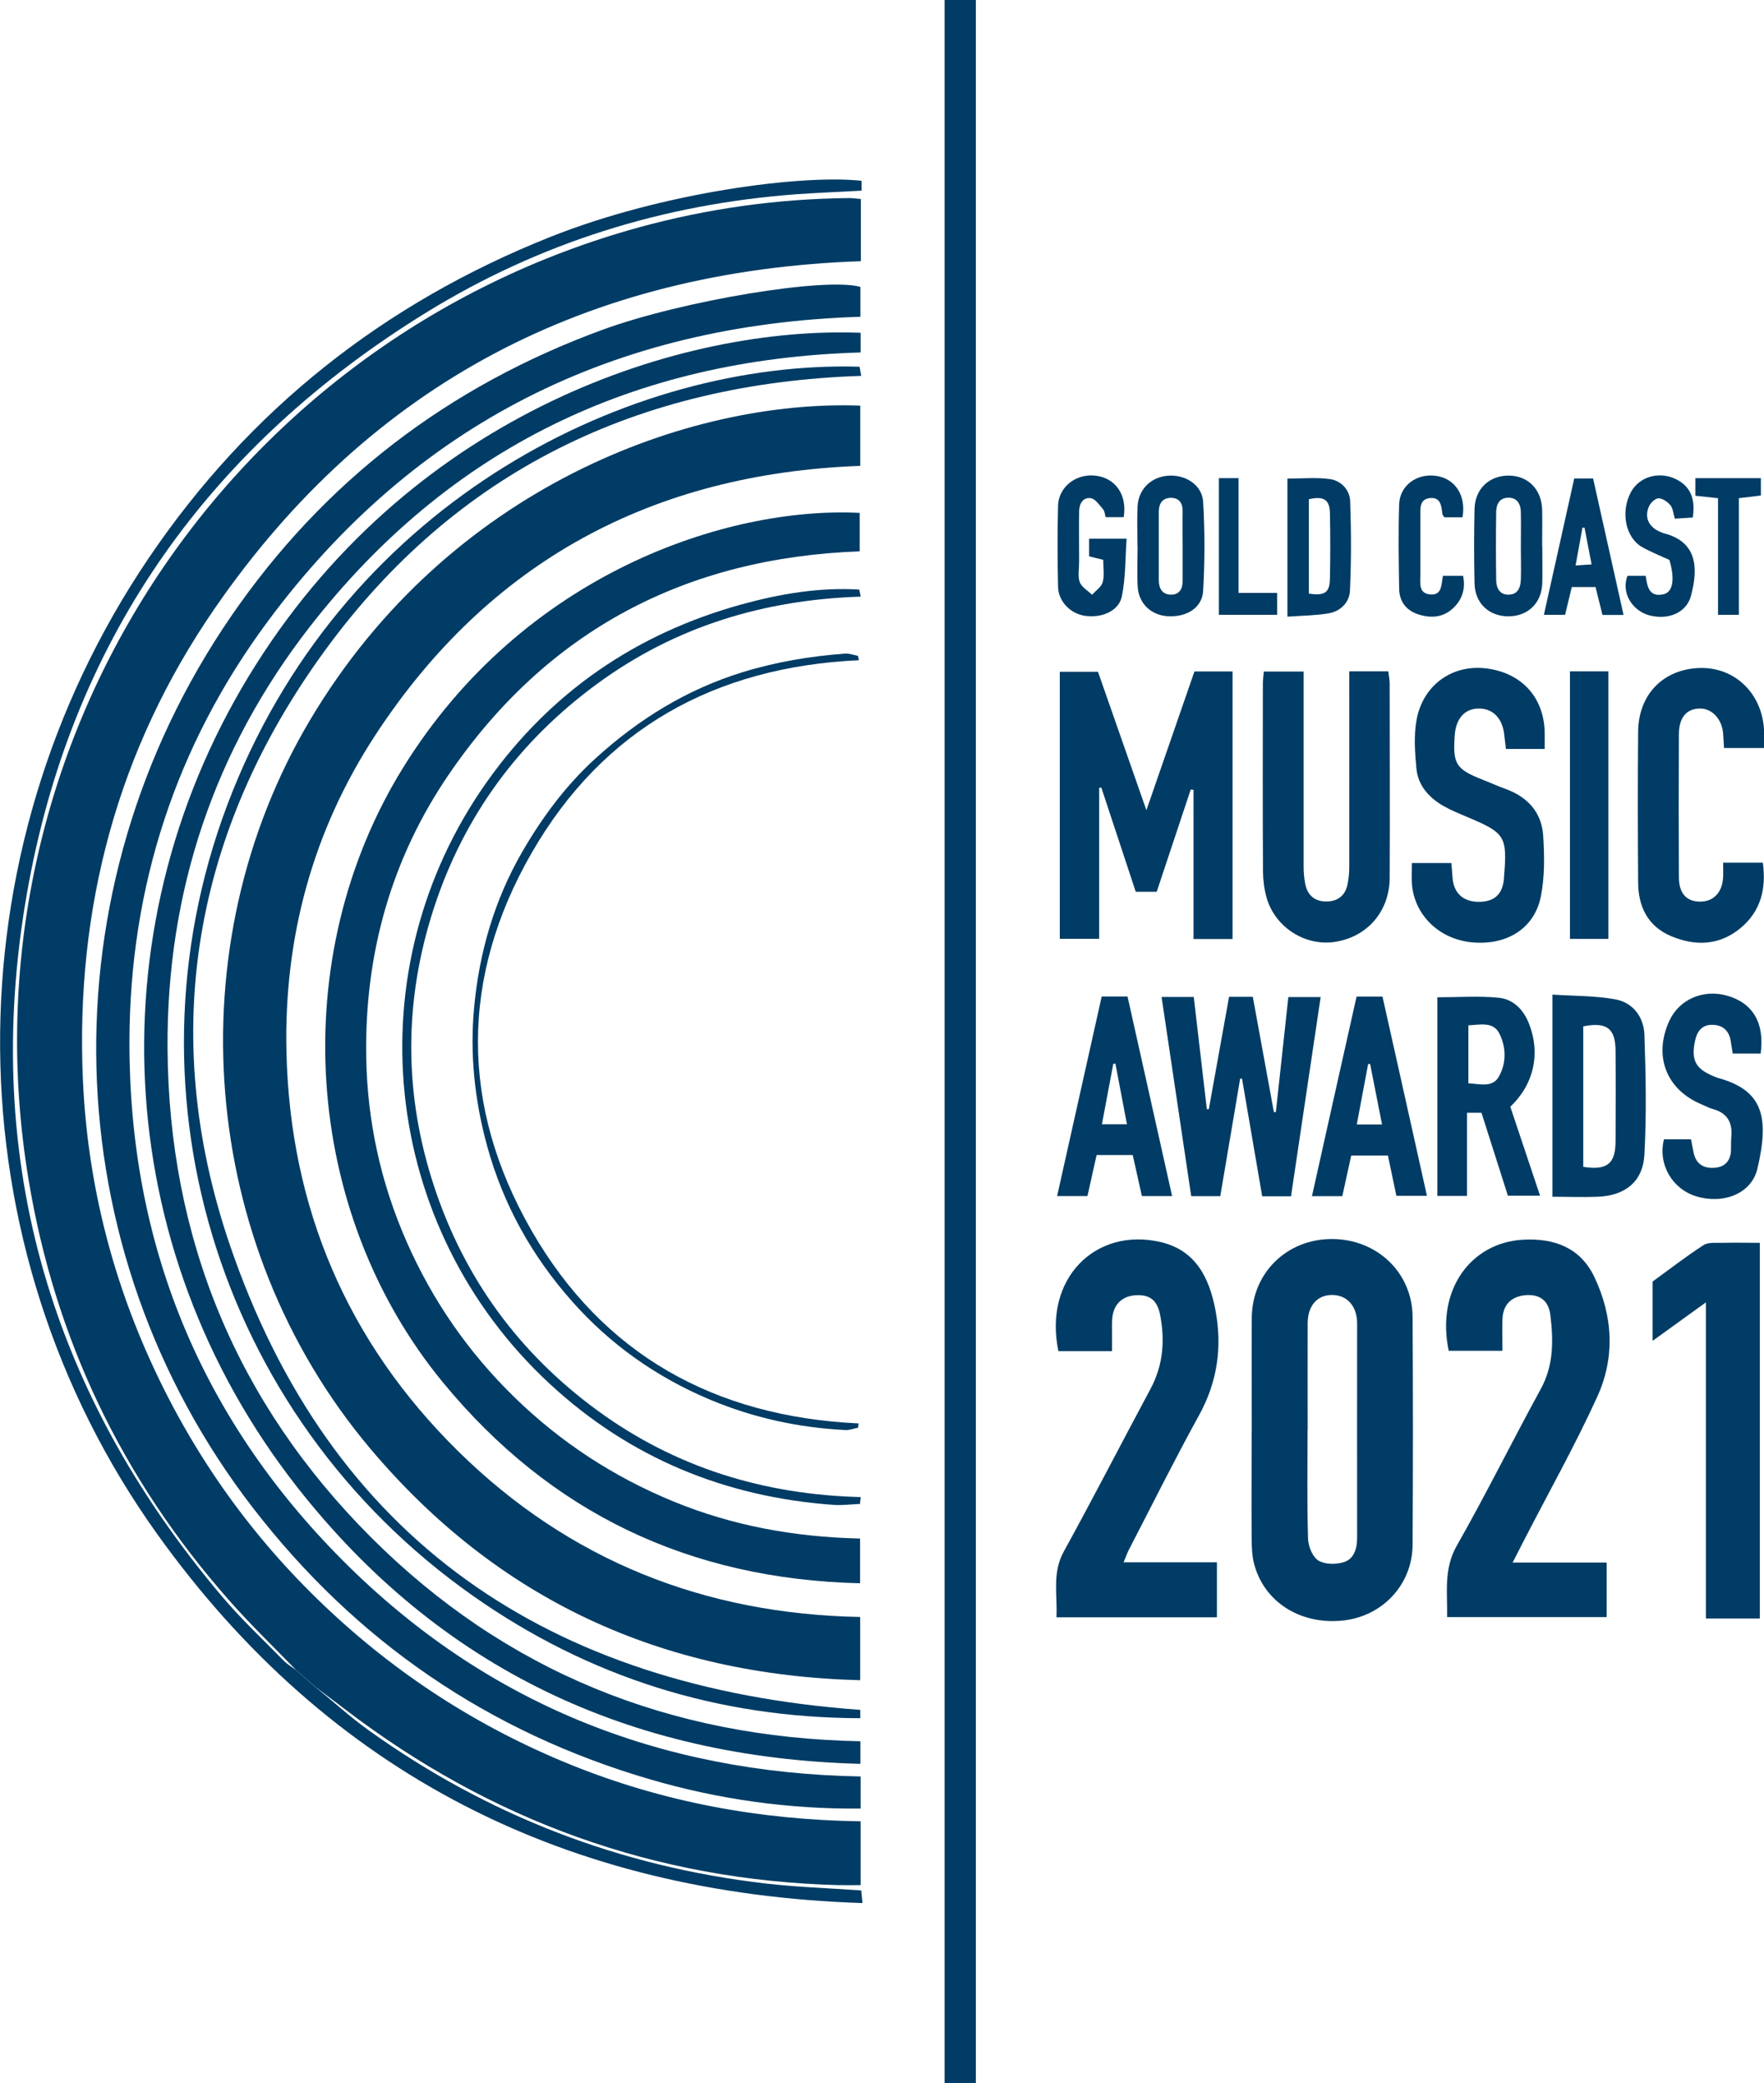 <?xml version="1.0" encoding="UTF-8"?><svg id="Layer_2" xmlns="http://www.w3.org/2000/svg" viewBox="0 0 152.35 179.85"><defs><style>.cls-1{fill:#003c65;}</style></defs><g id="Layer_1-2"><g><path class="cls-1" d="M25.61,144.22c-1.97-2.03-4.02-4-5.88-6.12-9.2-10.45-15-22.54-17.27-36.3C-3.7,64.43,19.64,29.4,55.18,19.63c5.94-1.63,11.99-2.47,18.15-2.53,.31,0,.63,.05,1.02,.08v5.37c-23.55,.81-42.38,10.52-55.8,29.97-8.41,12.19-12.04,25.9-11.39,40.69,.38,8.61,2.41,16.86,6.03,24.7,3.62,7.84,8.54,14.75,14.8,20.7,6.23,5.93,13.32,10.51,21.29,13.74,8,3.24,16.34,4.77,25.05,4.89v5.51c-.67,0-1.3,.01-1.93,0-15.85-.42-30.02-5.57-42.6-15.18-.85-.65-1.71-1.29-2.57-1.94-.54-.47-1.07-.94-1.61-1.41Z"/><path class="cls-1" d="M74.3,35.02v5.2c-17.92,.66-32.06,8.22-41.9,23.27-5.4,8.26-7.89,17.49-7.66,27.34,.31,13.44,5.25,25.03,14.83,34.46,9.57,9.42,21.25,14.06,34.72,14.31v5.46c-17.15-.44-31.33-6.95-42.34-20.03-14.82-17.62-16.8-43.31-5.17-62.87,11.98-20.14,32.81-27.68,47.51-27.14Z"/><path class="cls-1" d="M74.33,153.37v2.77c-6.22,.06-12.25-.79-18.15-2.51-13.98-4.08-25.43-11.92-34.32-23.43-17.33-22.44-18.12-53.37-1.91-76.98,8.01-11.67,18.79-19.89,32.09-24.75,6.92-2.53,19.29-4.56,22.27-3.7v2.58c-21.25,.65-38.49,9.19-51.18,26.29-7.95,10.72-11.92,22.93-11.95,36.26-.04,17.43,6.12,32.49,18.43,44.83,12.27,12.3,27.31,18.33,44.71,18.64Z"/><path class="cls-1" d="M74.28,132.82v3.87c-14.71-.35-26.71-6.04-36-17.31-12.2-14.8-13.56-36.79-3.48-53.08,10.39-16.8,28.01-22.59,39.45-22.02v3.32c-15,.55-26.94,6.79-35.44,19.19-5.03,7.34-7.33,15.59-7.18,24.48,.09,5.54,1.26,10.88,3.5,15.96,2.24,5.08,5.34,9.55,9.33,13.43,3.99,3.88,8.55,6.85,13.68,8.96,5.13,2.11,10.49,3.08,16.15,3.21Z"/><path class="cls-1" d="M81.58,0h2.7V179.85h-2.7V0Z"/><path class="cls-1" d="M74.33,28.72v1.71c-19.54,.56-35.53,8.23-47.55,23.65-8.3,10.66-12.39,22.93-12.31,36.41,.1,16.41,5.96,30.63,17.6,42.26,11.61,11.59,25.8,17.27,42.24,17.58v1.95c-19.94-.52-36.35-8.22-48.65-23.9-16.28-20.76-17.57-48.89-3.55-71.01,13.85-21.87,36.88-29.23,52.22-28.64Z"/><path class="cls-1" d="M108.11,123.54c0-3.26-.02-6.52,0-9.78,.04-3.89,3.05-6.81,6.96-6.79,3.87,.02,6.91,2.91,6.93,6.73,.04,6.56,.04,13.11,0,19.67-.02,3.42-2.58,6.15-5.96,6.53-3.73,.42-6.93-1.62-7.75-4.98-.16-.65-.18-1.35-.19-2.02-.02-3.12,0-6.23,0-9.35Zm4.82-.07c0,3.12-.05,6.24,.04,9.36,.02,.66,.38,1.57,.88,1.89,.56,.35,1.52,.36,2.2,.15,.9-.28,1.16-1.17,1.16-2.11-.01-6.17,0-12.34,0-18.5,0-1.48-.85-2.44-2.13-2.46-1.29-.02-2.13,.91-2.14,2.41-.01,3.08,0,6.17,0,9.25Z"/><path class="cls-1" d="M96.03,116.65h-4.62c-1.3-6.24,3.17-10.7,8.78-9.43,3.09,.7,4.25,3.11,4.78,5.87,.6,3.15,.19,6.17-1.39,9.05-2.11,3.83-4.06,7.75-6.07,11.63-.16,.31-.27,.63-.47,1.11h8.06v4.75h-13.86c.1-1.93-.39-3.81,.63-5.67,2.56-4.65,4.98-9.37,7.49-14.04,1.11-2.07,1.27-4.23,.82-6.47-.25-1.21-.9-1.68-2.03-1.63-1.18,.05-1.94,.73-2.08,1.91-.05,.46-.03,.93-.03,1.4,0,.46,0,.92,0,1.53Z"/><path class="cls-1" d="M130.64,134.9h8.12v4.71h-13.78c.05-2.1-.32-4.12,.83-6.15,2.53-4.45,4.8-9.05,7.26-13.54,1.13-2.06,1.09-4.2,.83-6.38-.15-1.29-.97-1.83-2.17-1.72-1.24,.12-1.94,.85-1.97,2.12-.02,.85,0,1.71,0,2.68h-4.64c-1.11-5.34,1.97-9.34,6.4-9.59,2.77-.16,4.99,.73,6.17,3.2,1.63,3.41,1.81,6.99,.24,10.4-1.92,4.2-4.19,8.24-6.3,12.34-.29,.57-.58,1.14-.99,1.93Z"/><path class="cls-1" d="M25.61,144.22c.54,.47,1.07,.94,1.61,1.41,1.55,1.26,3.03,2.62,4.66,3.78,10.27,7.35,21.69,11.74,34.23,13.2,2.7,.31,5.42,.4,8.27,.6,.02,.24,.05,.52,.11,1.09-25.57-.83-46.05-11.12-60.9-31.84-17.88-24.96-18.08-58.66-.76-84.26,8.67-12.81,20.29-22,34.66-27.73,9.84-3.92,21.93-5.42,26.92-4.86v.85c-1.92,.11-3.78,.18-5.63,.31-11.46,.85-22.17,4.18-31.95,10.2C18.29,38.39,6.5,54.76,2.5,76.17c-4.31,23.1,1.52,43.76,16.72,61.71,1.64,1.94,3.51,3.68,5.29,5.5,.32,.32,.73,.56,1.1,.83Z"/><path class="cls-1" d="M99.9,76.99h-1.81c-.99-2.98-1.98-5.99-2.97-8.99-.06,0-.13,.02-.19,.02v13.03h-3.4v-23.05h3.3c1.35,3.85,2.71,7.75,4.18,11.95,1.45-4.17,2.79-8.05,4.15-11.98h3.29v23.1h-3.37v-12.88c-.08-.01-.16-.02-.24-.03-.98,2.93-1.95,5.87-2.94,8.83Z"/><path class="cls-1" d="M74.3,147.62v.72c-12.29-.03-23.45-3.53-33.46-10.57-22.27-15.66-30.84-44.26-20.77-69.41,10.14-25.34,34.52-37.28,54.17-36.7,.04,.21,.08,.43,.14,.79-19.22,.63-34.99,8.16-46.33,23.73-11.32,15.54-14.4,32.98-8.25,51.15,8.7,25.67,27.67,38.36,54.5,40.29Z"/><path class="cls-1" d="M147.33,112.44c-1.67,1.2-3.05,2.2-4.6,3.32v-5.12c1.37-.99,2.83-2.13,4.39-3.14,.42-.27,1.1-.19,1.66-.2,1.03-.03,2.07,0,3.21,0v32.43h-4.66v-27.27Z"/><path class="cls-1" d="M116.55,57.96h3.35c.05,.39,.12,.73,.12,1.07,0,5.59,.03,11.19,0,16.78-.02,2.9-1.96,5.1-4.75,5.51-2.57,.38-5.15-1.27-5.88-3.82-.2-.71-.3-1.48-.31-2.23-.03-5.42-.02-10.83-.01-16.25,0-.31,.05-.63,.08-1.04h3.44c0,.55,0,1,0,1.46,0,5.13,0,10.26,0,15.39,0,.5,.04,1,.14,1.49,.19,.97,.82,1.51,1.81,1.51,.98,0,1.64-.5,1.84-1.47,.1-.49,.15-.99,.15-1.49,.01-5.16,0-10.33,0-15.49,0-.43,0-.85,0-1.43Z"/><path class="cls-1" d="M133.43,64.66h-3.37c-.05-.43-.1-.81-.14-1.19-.14-1.44-.97-2.31-2.21-2.3-1.2,.01-1.96,.85-2.07,2.29-.18,2.5,.09,2.94,2.42,3.86,.67,.26,1.32,.56,1.99,.8,1.89,.69,3.1,2.02,3.23,4.03,.11,1.74,.14,3.53-.2,5.23-.55,2.8-2.98,4.28-6.01,3.97-2.81-.29-4.94-2.38-5.13-5.07-.04-.56,0-1.12,0-1.77h3.41c.04,.43,.07,.85,.1,1.26,.09,1.32,.91,2.08,2.24,2.09,1.36,0,2.06-.62,2.2-1.97,0-.04,0-.07,0-.11,.3-3.61,.14-3.85-3.23-5.27-.69-.29-1.39-.58-2.04-.95-1.23-.72-2.15-1.76-2.29-3.2-.13-1.41-.24-2.88,.02-4.25,.57-2.99,3.08-4.74,5.95-4.41,3.14,.36,5.12,2.56,5.11,5.7,0,.39,0,.77,0,1.26Z"/><path class="cls-1" d="M105.37,103.27h-2.49c-.85-5.73-1.7-11.4-2.56-17.2h2.78c.37,3.22,.75,6.45,1.13,9.69,.06,0,.11,0,.17,.01,.58-3.22,1.16-6.43,1.75-9.71h2.05c.6,3.3,1.21,6.63,1.82,9.95,.06,0,.11,0,.17,.01,.36-3.28,.71-6.56,1.08-9.94h2.79c-.86,5.8-1.71,11.48-2.56,17.2h-2.49c-.58-3.4-1.16-6.77-1.74-10.15-.05,0-.11-.01-.16-.02-.57,3.36-1.14,6.72-1.72,10.16Z"/><path class="cls-1" d="M152.34,64.58h-3.44c-.03-.44-.05-.85-.08-1.26-.11-1.25-.95-2.15-1.99-2.15-1.15,0-1.82,.76-1.83,2.19-.02,4.12-.02,8.24,0,12.36,0,1.38,.62,2.08,1.75,2.12,1.2,.04,2-.76,2.07-2.11,.02-.39,0-.77,0-1.25h3.43c.31,2.26-.18,4.19-1.93,5.65-1.82,1.5-3.88,1.57-5.97,.7-2.02-.84-2.86-2.54-2.87-4.64-.03-4.34-.04-8.67,0-13.01,.02-3.23,2.18-5.43,5.35-5.51,2.99-.07,5.33,2.17,5.52,5.3,.03,.49,0,.98,0,1.61Z"/><path class="cls-1" d="M74.35,51.51c-8.35,.26-16,2.57-22.74,7.5-6.78,4.96-11.54,11.42-14.14,19.4-2.6,7.98-2.61,16.01,.01,23.98,2.62,7.97,7.35,14.44,14.14,19.4,6.74,4.92,14.37,7.25,22.72,7.46-.02,.2-.05,.39-.07,.59-.77,.03-1.54,.14-2.3,.08-9.34-.67-17.56-4.05-24.44-10.4-14.7-13.57-17.01-35.79-5.45-52.06,5.48-7.71,12.87-12.77,21.97-15.28,3.31-.91,6.71-1.49,10.16-1.28,.04,.21,.09,.41,.13,.62Z"/><path class="cls-1" d="M124.14,86.1c1.82,0,3.58-.13,5.3,.04,1.28,.13,2.16,1.05,2.63,2.28,.99,2.54,.41,5.19-1.63,7.13,.83,2.49,1.68,5.02,2.57,7.68h-2.78c-.74-2.33-1.51-4.74-2.28-7.16h-1.25v7.18h-2.56v-17.15Zm2.68,2.43v5c1.01,.04,2.07,.4,2.63-.58,.66-1.17,.64-2.52,.05-3.71-.53-1.06-1.63-.77-2.67-.72Z"/><path class="cls-1" d="M134.08,103.32v-17.45c1.86,.12,3.69,.09,5.44,.41,1.51,.28,2.44,1.52,2.5,3.02,.12,3.46,.19,6.94,0,10.4-.13,2.33-1.68,3.53-4.03,3.62-1.28,.05-2.56,0-3.91,0Zm2.66-14.71v12.13c2.05,.32,2.78-.26,2.79-2.19,.01-2.61,.02-5.22,0-7.83-.01-1.94-.76-2.51-2.79-2.11Z"/><path class="cls-1" d="M143.7,98.36h2.35c.07,.4,.14,.77,.22,1.15,.2,.98,.87,1.38,1.8,1.31,.93-.06,1.41-.63,1.43-1.56,0-.39,0-.79,.03-1.18,.1-1.21-.39-2-1.59-2.33-.34-.09-.66-.27-.99-.41-3.05-1.27-4.17-4.19-2.77-7.22,.86-1.85,2.92-2.74,4.98-2.16,2.23,.63,3.26,2.36,2.9,5h-2.41c-.05-.31-.11-.65-.16-.99-.12-.9-.6-1.45-1.53-1.49-.99-.05-1.41,.59-1.58,1.44-.33,1.64,.08,2.37,1.65,3.01,.1,.04,.2,.09,.3,.12,3.99,1.07,4.48,3.45,3.45,7.85-.51,2.15-2.92,3.09-5.26,2.39-2.1-.63-3.35-2.77-2.81-4.93Z"/><path class="cls-1" d="M95.14,86.03h2.24c1.28,5.71,2.55,11.42,3.85,17.23h-2.61c-.26-1.16-.52-2.33-.79-3.54h-3.12c-.25,1.14-.52,2.3-.79,3.54h-2.62c1.29-5.78,2.56-11.45,3.85-17.23Zm1.19,5.79c-.06,.01-.12,.02-.18,.03-.32,1.71-.65,3.42-.98,5.21h2.16c-.35-1.83-.67-3.54-1-5.25Z"/><path class="cls-1" d="M117.15,86.04h2.25c1.28,5.72,2.55,11.39,3.84,17.2h-2.64c-.23-1.11-.47-2.26-.73-3.48h-3.17c-.25,1.15-.5,2.3-.77,3.51h-2.62c1.29-5.79,2.56-11.49,3.85-17.22Zm2.21,11.04c-.36-1.86-.7-3.55-1.03-5.23l-.17,.02c-.32,1.7-.64,3.4-.98,5.21h2.17Z"/><path class="cls-1" d="M135.59,57.96h3.32v23.1h-3.32v-23.1Z"/><path class="cls-1" d="M74.17,57c-12.39,.57-22.07,5.9-28.25,16.63-6.18,10.74-6.19,21.86-.02,32.6,6.17,10.75,15.86,16.08,28.25,16.66-.01,.12-.03,.25-.04,.37-.37,.07-.74,.22-1.1,.2-4.04-.2-7.93-1.05-11.66-2.61-4.63-1.94-8.65-4.77-11.97-8.53-3.44-3.89-5.91-8.3-7.3-13.35-1.09-3.96-1.51-7.97-1.13-12.01,.44-4.73,1.75-9.27,4.16-13.43,1.74-3,3.78-5.75,6.35-8.08,3.7-3.36,7.85-5.93,12.68-7.42,2.9-.89,5.84-1.38,8.84-1.6,.37-.03,.75,.12,1.12,.19,.03,.13,.05,.26,.08,.38Z"/><path class="cls-1" d="M111.19,53.24v-11.92c1.27,0,2.48-.12,3.66,.04,.99,.14,1.73,.94,1.76,1.93,.09,2.57,.1,5.14-.02,7.71-.05,1.03-.83,1.79-1.88,1.96-1.11,.18-2.25,.19-3.53,.28Zm1.85-1.99c1.37,.2,1.8-.08,1.82-1.28,.04-1.89,.04-3.78,0-5.67-.02-1.17-.54-1.49-1.82-1.2v8.16Z"/><path class="cls-1" d="M98.24,47.13c0-1.14-.05-2.29,.01-3.43,.08-1.47,1.17-2.52,2.62-2.63,1.5-.12,2.95,.79,3.04,2.25,.15,2.56,.15,5.14,0,7.7-.09,1.48-1.45,2.28-3.07,2.18-1.42-.09-2.49-1.09-2.58-2.53-.07-1.18-.01-2.36-.01-3.54,0,0,0,0,0,0Zm3.9-.01c0-.97-.02-1.93,0-2.9,.02-.72-.24-1.23-1-1.24-.75,0-1.06,.5-1.06,1.21,0,1.97,0,3.94,0,5.9,0,.69,.29,1.23,1.03,1.25,.75,.01,1.04-.5,1.03-1.21,0-1,0-2,0-3.01Z"/><path class="cls-1" d="M133.2,47.13c0,1.07,.03,2.15,0,3.22-.05,1.69-1.21,2.83-2.86,2.86-1.7,.03-2.95-1.1-2.99-2.83-.05-2.15-.05-4.3,0-6.44,.04-1.74,1.28-2.89,2.96-2.88,1.67,.01,2.84,1.2,2.88,2.96,.02,1.04,0,2.08,0,3.11Zm-1.85,.09c0-1,.02-2.01,0-3.01-.02-.66-.28-1.23-1.05-1.24-.78-.01-1.07,.55-1.08,1.21-.03,1.97-.03,3.94,0,5.91,.01,.65,.28,1.25,1.05,1.25,.83,0,1.06-.63,1.08-1.33,.03-.93,0-1.86,0-2.79Z"/><path class="cls-1" d="M97.06,44.65h-1.57c-.07-.24-.08-.53-.23-.69-.31-.36-.66-.89-1.05-.95-.66-.1-1,.46-1.01,1.12-.02,1.47,0,2.94,0,4.41,0,.57-.13,1.2,.05,1.71,.16,.44,.7,.74,1.07,1.1,.32-.36,.81-.68,.92-1.1,.16-.59,.04-1.26,.04-1.92-.46-.11-.8-.19-1.22-.3v-1.52h3.24c-.12,1.69-.08,3.38-.41,4.98-.26,1.28-1.77,1.9-3.23,1.67-1.23-.2-2.25-1.24-2.28-2.5-.05-2.33-.06-4.66,0-6.99,.04-1.62,1.53-2.78,3.19-2.61,1.74,.18,2.8,1.63,2.48,3.59Z"/><path class="cls-1" d="M140.57,49.71h1.56c.14,.92,.28,1.86,1.52,1.6,.83-.17,1.03-1.28,.53-2.97-.72-.33-1.55-.66-2.33-1.09-1.47-.82-1.91-3.06-.99-4.77,.73-1.35,2.47-1.83,3.93-1.09,1.18,.6,1.66,1.65,1.41,3.29-.48,.03-1,.06-1.55,.1-.14-.46-.16-.9-.39-1.17-.24-.29-.67-.58-1.01-.59-.28,0-.68,.37-.82,.67-.43,.95-.06,1.76,.87,2.19,.13,.06,.26,.12,.4,.16,2.84,.72,3.01,2.93,2.34,5.41-.39,1.46-1.97,2.11-3.61,1.67-1.43-.38-2.45-1.94-1.87-3.41Z"/><path class="cls-1" d="M135.75,50.68c-.2,.81-.38,1.56-.58,2.4h-1.83c.88-3.96,1.74-7.83,2.62-11.77h1.63c.87,3.88,1.74,7.78,2.63,11.78h-1.82c-.2-.78-.39-1.56-.6-2.41h-2.05Zm.33-1.86c.57-.04,.91-.06,1.38-.09-.22-1.12-.41-2.14-.61-3.17-.06,0-.12,0-.18,0-.19,1.03-.37,2.05-.59,3.25Z"/><path class="cls-1" d="M126.31,44.66h-1.56c-.09-.13-.16-.19-.17-.25-.09-.68-.12-1.5-1.07-1.41-.94,.09-.84,.92-.84,1.59,0,1.68,0,3.37,0,5.05,0,.7-.17,1.59,.85,1.68,1.04,.09,.95-.85,1.1-1.61h1.74c.22,1.07-.04,1.99-.8,2.74-.89,.88-1.98,.95-3.1,.58-1.02-.34-1.6-1.11-1.62-2.18-.04-2.44-.08-4.87,0-7.31,.05-1.62,1.51-2.68,3.16-2.46,1.65,.21,2.65,1.69,2.31,3.58Z"/><path class="cls-1" d="M105.27,41.28h1.7v9.91h3.33v1.89h-5.03v-11.8Z"/><path class="cls-1" d="M148.38,43.01c-.75-.08-1.31-.14-1.96-.21v-1.52h5.66v1.5c-.59,.07-1.17,.14-1.9,.23v10.07h-1.8v-10.07Z"/></g></g></svg>